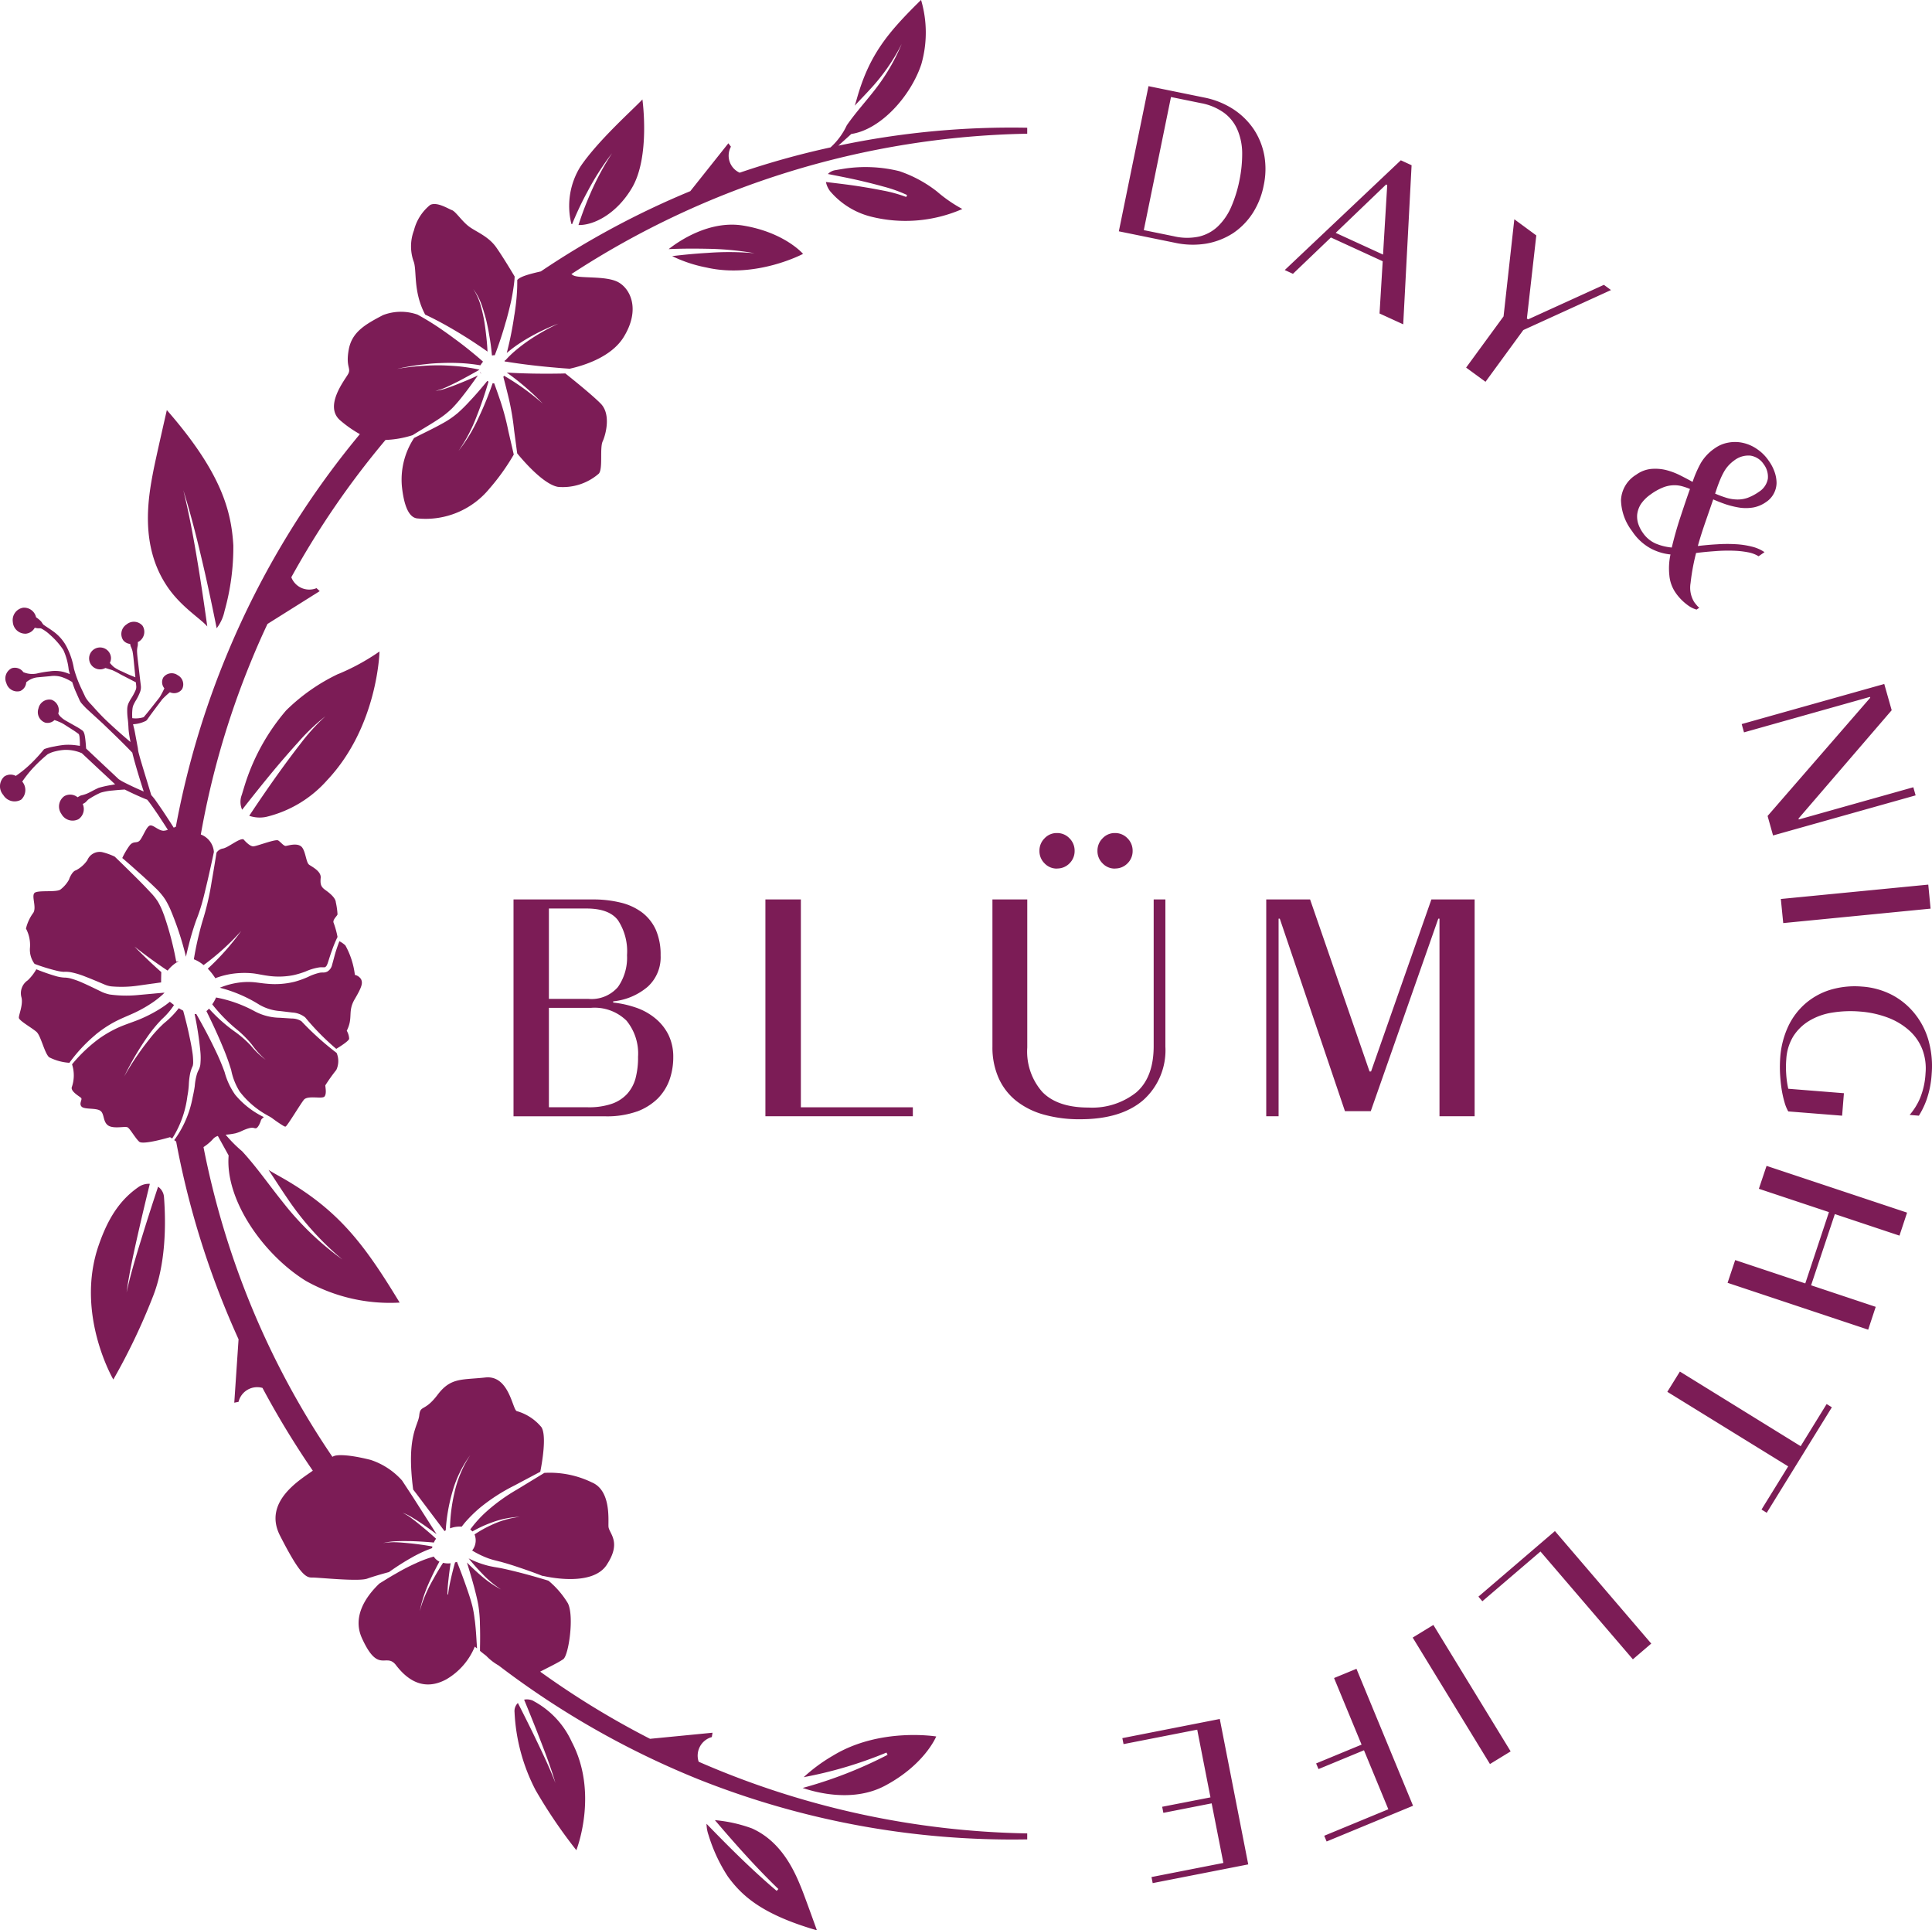<svg xmlns="http://www.w3.org/2000/svg" width="226.035" height="225.805" viewBox="0 0 226.035 225.805"><defs><style>.a{fill:#7c1c56;}</style></defs><path class="a" d="M901.9-2601.031a16.591,16.591,0,0,1-10.776.869,9.235,9.235,0,0,1-4.7-2.96,2.66,2.66,0,0,1-.484-1.069c1.269.155,2.546.3,3.784.491,1.106.175,2.011.333,2.845.5a16.243,16.243,0,0,1,2.767.762l.1-.229a16.256,16.256,0,0,0-2.759-.986c-.838-.234-1.736-.461-2.826-.716-1.208-.277-2.447-.513-3.679-.758a1.555,1.555,0,0,1,.936-.458c.333-.059.683-.117,1.043-.174a16.532,16.532,0,0,1,6.373.3,14.837,14.837,0,0,1,4.391,2.365A16.694,16.694,0,0,0,901.9-2601.031ZM892.865-2416.6c4.656-2.48,5.978-5.754,5.978-5.754s-6.6-1.092-12.072,2.238a19.352,19.352,0,0,0-3.43,2.522,48.312,48.312,0,0,0,9.683-2.877l.131.263a50.286,50.286,0,0,1-9.936,3.875C884.862-2415.769,889.179-2414.633,892.865-2416.6Zm-15.577,5a16.843,16.843,0,0,0-4.337-.966c2.46,2.883,4.83,5.548,7.428,8.056l-.2.218c-2.857-2.425-5.474-5.025-8.207-7.849a4.072,4.072,0,0,0,.237,1.325,18.863,18.863,0,0,0,2.259,4.847c1.632,2.231,3.942,4.413,10.419,6.29,0,0-1.4-3.891-1.748-4.758C882.319-2406.5,880.82-2410.014,877.288-2411.6Zm-6.236-7.8a2.251,2.251,0,0,1,1.538-2.885l.084-.508-7.311.713a99.37,99.37,0,0,1-12.853-7.856c.97-.51,2.1-1.04,2.7-1.46.63-.44,1.3-5.04.54-6.54a10.388,10.388,0,0,0-2.26-2.63c-.03-.01-.05-.02-.08-.03-1.18-.36-2.37-.7-3.57-1-.59-.15-1.19-.29-1.79-.42-.3-.06-.6-.11-.9-.16-.32-.06-.64-.12-.95-.21a10.744,10.744,0,0,1-2.06-.8c.51.63,1.06,1.25,1.63,1.83a11.78,11.78,0,0,0,2.17,1.81,12.6,12.6,0,0,1-2.35-1.62c-.57-.49-1.12-1-1.65-1.54.31.99.6,1.98.87,2.98.17.66.34,1.32.46,2a15.949,15.949,0,0,1,.19,2.05v.16c.03.91.03,1.82.01,2.72v.43q.36.3.72.57a6.226,6.226,0,0,0,1.28,1.03,1.864,1.864,0,0,0,.19.11l.02.02a100.48,100.48,0,0,0,23.27,13.26,99.145,99.145,0,0,0,38.54,7.06v-.7a100.2,100.2,0,0,1-38.43-8.38Zm-7.242-76.056a10.513,10.513,0,0,1-3.64.56H849.39v-25.37h9.24a13.435,13.435,0,0,1,3.3.37,6.841,6.841,0,0,1,2.51,1.16,5.31,5.31,0,0,1,1.6,2.02,7.253,7.253,0,0,1,.56,2.99,4.658,4.658,0,0,1-1.51,3.67,7.338,7.338,0,0,1-4.04,1.71v.14a12.091,12.091,0,0,1,2.63.58,7.206,7.206,0,0,1,2.25,1.23,5.882,5.882,0,0,1,1.57,1.93,5.844,5.844,0,0,1,.58,2.65,7.967,7.967,0,0,1-.44,2.65,6.006,6.006,0,0,1-1.39,2.2A6.892,6.892,0,0,1,863.81-2495.45Zm-10.28-13.18h4.6a4.075,4.075,0,0,0,3.48-1.39,5.975,5.975,0,0,0,1.06-3.72,6.615,6.615,0,0,0-1.06-4.09c-.7-.92-1.93-1.37-3.69-1.37h-4.39Zm10.14,9.28a9.485,9.485,0,0,0,.29-2.5,6.071,6.071,0,0,0-1.35-4.23,5.328,5.328,0,0,0-4.16-1.5h-4.92v11.63h4.57a8.233,8.233,0,0,0,2.77-.4,4.392,4.392,0,0,0,1.81-1.16A4.489,4.489,0,0,0,863.67-2499.35Zm32.439,3.4h-13.1v-24.312H878.86v25.366h17.249Zm29.547-7.1v-17.214h-1.37v17.144q0,3.688-2.054,5.445a8.29,8.29,0,0,1-5.57,1.758q-3.617,0-5.391-1.81a7.136,7.136,0,0,1-1.775-5.217v-17.32h-4.075v17.214a8.84,8.84,0,0,0,.72,3.672,7.114,7.114,0,0,0,2.055,2.67,9.1,9.1,0,0,0,3.233,1.615,15.408,15.408,0,0,0,4.251.545q4.777,0,7.377-2.231A7.819,7.819,0,0,0,925.656-2503.045Zm24.029,7.554,7.9-22.519h.14v23.116h4.111v-25.365h-5.058l-7.061,20.13h-.175l-6.958-20.13h-5.129v25.365H938.9v-23.116h.14l7.624,22.519Zm-36.726-28.384a2,2,0,0,0,1.477-.6,2,2,0,0,0,.6-1.475,2.019,2.019,0,0,0-.6-1.458,1.981,1.981,0,0,0-1.477-.615,1.935,1.935,0,0,0-1.438.615,2.019,2.019,0,0,0-.6,1.458,2,2,0,0,0,.6,1.475A1.956,1.956,0,0,0,912.959-2523.875Zm6.788,0a2,2,0,0,0,1.476-.6,2,2,0,0,0,.6-1.475,2.019,2.019,0,0,0-.6-1.458,1.981,1.981,0,0,0-1.476-.615,1.934,1.934,0,0,0-1.438.615,2.02,2.02,0,0,0-.6,1.458,2,2,0,0,0,.6,1.475A1.954,1.954,0,0,0,919.747-2523.875Zm17.483-83.405a9.144,9.144,0,0,1-.07,3.49,9.279,9.279,0,0,1-1.28,3.24,8.21,8.21,0,0,1-2.28,2.34,8.454,8.454,0,0,1-3.11,1.23,9.8,9.8,0,0,1-3.76-.1l-6.52-1.33,3.47-16.98,6.52,1.33a9.727,9.727,0,0,1,3.41,1.37,8.5,8.5,0,0,1,2.39,2.35A8.219,8.219,0,0,1,937.23-2607.28Zm-2.59-.34a6.992,6.992,0,0,0-.56-2.68,4.828,4.828,0,0,0-1.56-1.97,6.661,6.661,0,0,0-2.68-1.13l-3.53-.72-3.18,15.57,3.53.72a6.687,6.687,0,0,0,2.95.03,4.8,4.8,0,0,0,2.2-1.2,7.056,7.056,0,0,0,1.54-2.25,15.246,15.246,0,0,0,.97-3.12A15.331,15.331,0,0,0,934.64-2607.62Zm5.94,14.18-.96-.44,13.58-12.84,1.26.58-.98,18.61-2.77-1.27.37-6.11-6.06-2.78Zm5-4.79,5.54,2.54.49-8.14-.13-.06Zm21.95,11.37,10.26-4.68-.83-.61-8.87,4.04-.14-.1,1.1-9.72-2.57-1.89-1.26,11.36-4.38,5.99,2.27,1.66Zm12.76,23.56a6.189,6.189,0,0,1-1.33-3.67,3.671,3.671,0,0,1,1.78-2.97,3.554,3.554,0,0,1,1.7-.67,5.309,5.309,0,0,1,1.73.11,7.9,7.9,0,0,1,1.66.61c.54.27,1.04.53,1.5.79l.05-.13a13.363,13.363,0,0,1,.91-2.06,5.442,5.442,0,0,1,1.66-1.75,3.857,3.857,0,0,1,1.55-.65,4.228,4.228,0,0,1,1.7.02,4.655,4.655,0,0,1,1.63.7,5.094,5.094,0,0,1,1.4,1.38,5.1,5.1,0,0,1,.69,1.3,3.97,3.97,0,0,1,.24,1.32,2.716,2.716,0,0,1-.31,1.21,2.686,2.686,0,0,1-.92,1.02,3.813,3.813,0,0,1-1.47.63,5.223,5.223,0,0,1-1.58.03,10.7,10.7,0,0,1-1.61-.38c-.53-.18-1.04-.38-1.52-.59-.28.81-.58,1.68-.91,2.63s-.63,1.88-.89,2.82c.76-.09,1.52-.16,2.28-.2a17.184,17.184,0,0,1,2.15-.01,9.772,9.772,0,0,1,1.88.28,4.494,4.494,0,0,1,1.49.65l-.69.48a3.623,3.623,0,0,0-1.27-.47,10.708,10.708,0,0,0-1.71-.18,18.4,18.4,0,0,0-2.07.05c-.74.05-1.5.12-2.27.22l-.02.1a24.856,24.856,0,0,0-.62,3.41,3.231,3.231,0,0,0,.42,2.22,4.823,4.823,0,0,0,.31.39,1.512,1.512,0,0,0,.29.28l-.32.22a3.251,3.251,0,0,1-1.1-.57,6.039,6.039,0,0,1-1.35-1.4,4.235,4.235,0,0,1-.73-2.02,7.7,7.7,0,0,1,.13-2.46,6.221,6.221,0,0,1-2.38-.74A6.137,6.137,0,0,1,980.29-2563.3Zm9.68-4.43a12.778,12.778,0,0,0,1.35.5,4.632,4.632,0,0,0,1.25.19,3.508,3.508,0,0,0,1.22-.2,5.821,5.821,0,0,0,1.31-.7,2.275,2.275,0,0,0,1.04-1.52,2.413,2.413,0,0,0-.48-1.7,2.276,2.276,0,0,0-1.55-1.01,2.7,2.7,0,0,0-1.9.56,4.292,4.292,0,0,0-.64.56,3.948,3.948,0,0,0-.54.73,8.7,8.7,0,0,0-.49,1.01c-.16.39-.33.85-.5,1.38Zm-9.11,2.39a2.8,2.8,0,0,0,.12,1.15,4.028,4.028,0,0,0,.54,1.05,3.573,3.573,0,0,0,1.49,1.25,6.4,6.4,0,0,0,1.89.47c.27-1.13.59-2.29.99-3.5s.77-2.32,1.14-3.35a7.394,7.394,0,0,0-1-.34,3.351,3.351,0,0,0-1.05-.09,3.547,3.547,0,0,0-1.17.28,6.442,6.442,0,0,0-1.36.77,4.42,4.42,0,0,0-1.15,1.13A2.852,2.852,0,0,0,980.86-2565.34Zm12.49,25.54,14.74-4.15.03.1-12.01,13.83.64,2.28,16.68-4.69-.27-.95-13.4,3.77-.03-.11,10.9-12.67-.87-3.07-16.68,4.69Zm4.59,22.31,17.24-1.69-.27-2.81-17.25,1.68Zm17.03,13.84a8.8,8.8,0,0,0-1.57-3.15,8.43,8.43,0,0,0-2.64-2.24,8.9,8.9,0,0,0-3.58-1.02,10.019,10.019,0,0,0-3.68.36,8.067,8.067,0,0,0-2.95,1.61,8.069,8.069,0,0,0-2.03,2.69,10.314,10.314,0,0,0-.93,3.63,15.663,15.663,0,0,0-.02,1.94c.04.65.1,1.26.19,1.82a12.61,12.61,0,0,0,.34,1.51,4.6,4.6,0,0,0,.43,1.04l6.3.5.21-2.63-6.51-.52a11.041,11.041,0,0,1-.24-1.7,11.75,11.75,0,0,1,.01-1.78,5.772,5.772,0,0,1,.84-2.69,5.681,5.681,0,0,1,1.88-1.8,7.423,7.423,0,0,1,2.67-.94,13.342,13.342,0,0,1,3.25-.12,11.688,11.688,0,0,1,3.27.72,7.932,7.932,0,0,1,2.48,1.5,5.769,5.769,0,0,1,1.52,2.19,6.258,6.258,0,0,1,.38,2.8,8.885,8.885,0,0,1-.67,2.99,7.547,7.547,0,0,1-1.19,1.89l1.08.09a9.809,9.809,0,0,0,.9-1.86,11.221,11.221,0,0,0,.6-3.06A10.935,10.935,0,0,0,1014.97-2503.65Zm-19.88,17.24,8.2,2.73-2.77,8.34-8.2-2.73-.89,2.66,16.45,5.48.88-2.67-7.56-2.52,2.78-8.33,7.56,2.52.89-2.69-16.44-5.47Zm4.89,30.11-14.13-8.73-1.47,2.37,14.14,8.72-3.12,5.05.61.38,7.62-12.34-.61-.38Zm-37.7,17.6.46.54,6.8-5.82,10.81,12.61,2.15-1.84-11.27-13.16Zm-7.69,4.79,9.04,14.79,2.42-1.48-9.04-14.79Zm-9.2,4.73,3.22,7.79-5.32,2.2.28.66,5.32-2.2,2.85,6.9-7.5,3.1.28.67,10.11-4.18-6.62-16.02Zm-24.77,7.03.14.7,8.62-1.69,1.55,7.92-5.65,1.1.14.71,5.65-1.11,1.37,6.97-8.41,1.65.14.71,11.18-2.19-3.33-17.01Zm-68.89-4.35a1.721,1.721,0,0,0-1.1-.15c.52,1.26,1.03,2.52,1.53,3.79.76,1.96,1.54,3.92,2.13,5.95-.75-1.97-1.68-3.85-2.59-5.75q-.885-1.815-1.8-3.6a1.321,1.321,0,0,0-.39,1.07,21.914,21.914,0,0,0,2.46,9.12,58.8,58.8,0,0,0,4.77,7.03s2.64-6.63-.53-12.66A10.217,10.217,0,0,0,851.73-2426.5Zm-22.81-120.15a22.34,22.34,0,0,0-6.14,4.29,24.747,24.747,0,0,0-4.71,8.35c-.17.52-.32,1.03-.47,1.52a2.264,2.264,0,0,0,.04,1.74c1.22-1.56,2.45-3.1,3.71-4.62.94-1.12,1.89-2.22,2.87-3.3a23.646,23.646,0,0,1,3.16-3.01,24.108,24.108,0,0,0-2.92,3.22c-.89,1.14-1.75,2.31-2.6,3.49-1.16,1.62-2.29,3.27-3.39,4.93a3.778,3.778,0,0,0,1.97.13,13.82,13.82,0,0,0,7.15-4.3c5.94-6.31,6.12-15.05,6.12-15.05A25.653,25.653,0,0,1,828.92-2546.65Zm-21.11,59.99q-.795,2.385-1.55,4.79c-.77,2.51-1.58,5.01-2.14,7.58.36-2.61.96-5.18,1.54-7.75q.57-2.475,1.18-4.95a2.093,2.093,0,0,0-1.33.38c-2.21,1.53-3.57,3.69-4.64,6.77-2.81,8.04,1.7,15.74,1.7,15.74a72.931,72.931,0,0,0,4.58-9.57c1.58-3.89,1.58-8.66,1.35-11.74A1.614,1.614,0,0,0,807.81-2486.66Zm5.75-65.54q-.42-3.045-.9-6.08c-.53-3.3-1.1-6.59-1.9-9.84,1,3.19,1.79,6.45,2.54,9.72.48,2.14.93,4.27,1.36,6.42a4.965,4.965,0,0,0,.92-2.01,27.547,27.547,0,0,0,1.03-7.68c-.24-4-1.35-8.47-7.78-15.83,0,0-1.34,5.85-1.59,7.18-.61,3.16-1.54,8.62,1.54,13.31C810.38-2554.55,812.79-2553.12,813.56-2552.2Zm-21.643,18.153a13.545,13.545,0,0,1,1.365-1.7,17.905,17.905,0,0,1,1.6-1.489,3.411,3.411,0,0,1,.926-.35,5.73,5.73,0,0,1,1.05-.162,4.692,4.692,0,0,1,2.028.386v0h0l2.05,1.92,1.09,1.01.54.51.14.13a.476.476,0,0,0,.085.066l-.419.079a12.561,12.561,0,0,0-1.518.336c-.492.215-.9.468-1.36.673a4.243,4.243,0,0,1-.724.22c-.13.066-.259.135-.382.209a1.382,1.382,0,0,0-1.556-.127,1.491,1.491,0,0,0-.341,2.072,1.492,1.492,0,0,0,2.008.618,1.44,1.44,0,0,0,.49-1.773c.084-.046.167-.094.25-.143.206-.141.348-.394.575-.494a9.607,9.607,0,0,1,1.273-.688,6.739,6.739,0,0,1,1.382-.252c.478-.047.958-.093,1.437-.116h0c.67.34,1.35.65,2.04.95l.36.15.18.07.05.02c.08.1.27.33.4.52.29.39.56.8.84,1.2.39.6.79,1.19,1.17,1.8a1.629,1.629,0,0,1-.5.11c-.62-.01-1.22-.73-1.6-.61s-.73,1.12-1.11,1.66-.78.04-1.28.7a9,9,0,0,0-.84,1.44c.54.46,1.08.93,1.61,1.41.76.67,1.5,1.34,2.23,2.05a8.111,8.111,0,0,1,1.05,1.19c.05.08.11.16.16.24a9.609,9.609,0,0,1,.59,1.15,35.506,35.506,0,0,1,1.81,5.51q.15-.69.33-1.38a30.337,30.337,0,0,1,.89-2.95c.24-.59.44-1.2.62-1.81.1-.36.2-.72.29-1.09.13-.54.26-1.08.39-1.63.26-1.13.51-2.26.75-3.4a2.368,2.368,0,0,0-1.53-2.04,97.853,97.853,0,0,1,5.85-20.19q.915-2.25,1.95-4.44l0,0,6.112-3.838-.375-.349a2.246,2.246,0,0,1-2.949-1.276v0a99.805,99.805,0,0,1,11.02-16.06,11.711,11.711,0,0,0,3.17-.56c1.03-.65,2.1-1.25,3.1-1.92a10.7,10.7,0,0,0,1.52-1.22,16.939,16.939,0,0,0,1.28-1.49c.6-.76,1.17-1.55,1.73-2.35-.74.35-1.49.66-2.24.96-.44.18-.89.35-1.34.5a6.005,6.005,0,0,1-1.39.34,6.85,6.85,0,0,0,1.34-.46c.43-.2.86-.41,1.28-.62.84-.44,1.68-.9,2.5-1.37l.03.06c0-.01-.01-.03-.01-.04a.127.127,0,0,1-.01-.06,20.725,20.725,0,0,0-2.86-.42c-.58-.04-1.17-.07-1.75-.08-.63,0-1.25.01-1.88.06a27.229,27.229,0,0,0-3.13.36,26.9,26.9,0,0,1,3.33-.55c.56-.07,1.12-.11,1.68-.13.71-.03,1.42-.04,2.13-.01a19.415,19.415,0,0,1,2.62.27,4.233,4.233,0,0,1,.31-.43c-.47-.42-.95-.82-1.43-1.21-.65-.53-1.31-1.04-1.99-1.53-.45-.34-.92-.67-1.38-.99a32.347,32.347,0,0,0-2.86-1.77,5.829,5.829,0,0,0-4.05.06c-2.04,1.07-3.62,1.95-4,4.02s.31,2.16-.07,2.86-2.92,3.82-.87,5.48a13.821,13.821,0,0,0,2.24,1.56,100.484,100.484,0,0,0-15.45,25.53,100.147,100.147,0,0,0-6.08,20.4,2.435,2.435,0,0,0-.24.1h-.01c-.41-.65-.83-1.29-1.26-1.94-.28-.41-.56-.82-.85-1.23a6.215,6.215,0,0,0-.517-.637c-.439-1.461-.9-2.921-1.324-4.38l-.15-.556a3.631,3.631,0,0,1-.091-.545l-.218-1.166c-.074-.383-.133-.766-.225-1.142-.044-.166-.085-.333-.12-.5a3.731,3.731,0,0,0,1.514-.4.919.919,0,0,0,.117-.108l.057-.079.112-.158.224-.315.458-.62.927-1.23a10.335,10.335,0,0,1,.9-.834,1.153,1.153,0,0,0,1.428-.364,1.212,1.212,0,0,0-.511-1.626,1.213,1.213,0,0,0-1.685.26,1.117,1.117,0,0,0,.122,1.272,9.153,9.153,0,0,1-.556,1.052l-.948,1.2-.479.6-.245.294-.123.147-.06.072c-.013,0-.014.008-.028.017a3.1,3.1,0,0,1-1.315.112,5.9,5.9,0,0,1,.016-1.05,1.671,1.671,0,0,1,.111-.471,5.038,5.038,0,0,1,.255-.489,6.029,6.029,0,0,0,.544-1.1,1.564,1.564,0,0,0,.074-.7l-.071-.582-.273-2.332c-.047-.389-.092-.777-.1-1.169a2.791,2.791,0,0,1,.085-.6,3.614,3.614,0,0,0,.009-.415c.046-.027.1-.037.142-.069a1.334,1.334,0,0,0,.412-1.83,1.334,1.334,0,0,0-1.87-.164,1.334,1.334,0,0,0-.412,1.831,1.153,1.153,0,0,0,.825.453c.023.094.037.19.068.283a2.846,2.846,0,0,1,.21.568c.074.385.113.775.149,1.164l.189,1.889-.088-.035-.5-.2c-.333-.137-.655-.295-.98-.448a4.828,4.828,0,0,1-.944-.511,3.852,3.852,0,0,1-.475-.49,1.25,1.25,0,0,0,.128-.662,1.28,1.28,0,0,0-1.412-1.136,1.281,1.281,0,0,0-1.136,1.411,1.281,1.281,0,0,0,1.412,1.137,1.284,1.284,0,0,0,.487-.155l.8.251a8.749,8.749,0,0,1,.971.5l.969.5.483.251.243.124a.337.337,0,0,0,.1.051l.042.452a.978.978,0,0,1-.07.456,6.405,6.405,0,0,1-.529.98,5.433,5.433,0,0,0-.3.545,1.821,1.821,0,0,0-.155.665,7.332,7.332,0,0,0,.066,1.224c.052.4.067.793.089,1.19a11.13,11.13,0,0,0,.173,1.171l.053.3q-1.482-1.245-2.887-2.576c-.592-.569-1.147-1.181-1.688-1.789a4.637,4.637,0,0,1-.683-.848l-.53-1.122a14.1,14.1,0,0,1-.833-2.26,8.668,8.668,0,0,0-.78-2.407,5.145,5.145,0,0,0-1.652-1.951c-.342-.255-.705-.47-1.05-.715-.185-.1-.267-.386-.443-.522a3.3,3.3,0,0,0-.5-.4,1.438,1.438,0,0,0-1.5-1.123,1.465,1.465,0,0,0-1.221,1.669,1.464,1.464,0,0,0,1.55,1.37,1.351,1.351,0,0,0,1.015-.69l.2.036c.188.058.465-.026.631.089a4.566,4.566,0,0,1,.966.71,8.641,8.641,0,0,1,1.551,1.77,7.361,7.361,0,0,1,.625,2.3c.038.175.092.347.136.521a5.753,5.753,0,0,0-.752-.262,4,4,0,0,0-1.617-.065,12.2,12.2,0,0,0-1.511.256,2.689,2.689,0,0,1-1.561-.162,1.217,1.217,0,0,0-1.349-.465,1.323,1.323,0,0,0-.64,1.745,1.325,1.325,0,0,0,1.61.931,1.166,1.166,0,0,0,.711-1.024,2.41,2.41,0,0,1,1.3-.581l1.5-.137a3.031,3.031,0,0,1,1.385.109,5.626,5.626,0,0,1,1.2.582c.107.327.217.652.349.968l.5,1.126a1.622,1.622,0,0,0,.208.351l.22.252c.148.153.289.311.443.453l1.834,1.679c1.174,1.131,2.354,2.253,3.481,3.437.013.07.026.138.041.192l.151.579c.35,1.269.735,2.517,1.136,3.761h-.006c-.85-.37-1.71-.76-2.52-1.19-.1-.06-.21-.12-.29-.18a.715.715,0,0,1-.11-.07l-.13-.12-.54-.51-1.08-1.01-2.06-1.94c-.03-.43-.06-.85-.12-1.28-.02-.13-.04-.25-.07-.38a1.606,1.606,0,0,0-.08-.23.524.524,0,0,0-.19-.24,6.136,6.136,0,0,0-.64-.41l-1.24-.7a2.955,2.955,0,0,1-.57-.41,1.35,1.35,0,0,1-.34-.43v-.01c-.008-.008-.005-.013-.008-.019a1.29,1.29,0,0,0-.791-1.6,1.3,1.3,0,0,0-1.528,1.016,1.3,1.3,0,0,0,.787,1.658,1.154,1.154,0,0,0,1.088-.3h0c.18.07.31.1.47.18a3.568,3.568,0,0,1,.65.32l1.19.76c.19.13.39.27.54.39a1.472,1.472,0,0,1,.09.47,6.7,6.7,0,0,1,.03.9c-.218-.038-.434-.069-.655-.093a6.7,6.7,0,0,0-1.17-.021,11.229,11.229,0,0,0-1.139.178,7.223,7.223,0,0,0-1.164.295l-.009.005-.055.029-.027.033a18.971,18.971,0,0,1-1.532,1.671,13.377,13.377,0,0,1-1.745,1.416,1.316,1.316,0,0,0-1.35.073,1.543,1.543,0,0,0-.115,2.158,1.543,1.543,0,0,0,2.091.545A1.531,1.531,0,0,0,791.917-2534.047Zm8.583,29.6a13.734,13.734,0,0,1,2.21-1.48c.79-.42,1.63-.74,2.38-1.09a15.473,15.473,0,0,0,2.17-1.25,10.378,10.378,0,0,0,.92-.72,2.722,2.722,0,0,0,.25-.23v-.01a.688.688,0,0,0,.13-.11,1.081,1.081,0,0,0-.18,0,1.354,1.354,0,0,0-.2.02c-.3.02-.62.05-.92.08l-1.66.15a14.272,14.272,0,0,1-3.45-.05,4.5,4.5,0,0,1-.9-.29l-.74-.36c-.5-.24-1-.48-1.5-.7a9.543,9.543,0,0,0-1.49-.54,3.118,3.118,0,0,0-.74-.09,4.51,4.51,0,0,1-.9-.16,23.564,23.564,0,0,1-2.32-.81,5.589,5.589,0,0,1-1,1.29,1.812,1.812,0,0,0-.75,1.95c.25.85-.32,2.1-.29,2.44s1.54,1.18,2.06,1.64.93,2.49,1.48,2.97a6.023,6.023,0,0,0,2.37.65A18.083,18.083,0,0,1,800.5-2504.45Zm10.73,7.23a10.462,10.462,0,0,0,.17-1.31,8.718,8.718,0,0,1,.16-1.39,5.2,5.2,0,0,1,.21-.67c.01-.01.01-.03.02-.04.02-.05.05-.11.07-.16l.02-.09a1.552,1.552,0,0,0,.03-.26,7.824,7.824,0,0,0-.09-1.25q-.135-.885-.33-1.77c-.21-1.04-.47-2.07-.75-3.09-.17-.09-.34-.18-.51-.29a10.269,10.269,0,0,1-1.69,1.73c-.08.07-.17.15-.25.23a15.069,15.069,0,0,0-1.51,1.68,32.836,32.836,0,0,0-2.94,4.35,34.762,34.762,0,0,1,2.66-4.56,16.519,16.519,0,0,1,1.68-2.07l.09-.09a8.244,8.244,0,0,0,1.4-1.64c-.19-.14-.35-.27-.49-.38a9.64,9.64,0,0,1-.97.71c-.11.07-.23.15-.35.22a16.275,16.275,0,0,1-2.4,1.2c-.84.33-1.64.58-2.4.93a13.62,13.62,0,0,0-2.18,1.27,17.753,17.753,0,0,0-3.14,2.99,4.191,4.191,0,0,1-.04,2.7c-.09.51.92,1.05,1.1,1.23s-.28.65.05,1.01,1.64.14,2.17.47.3,1.28.93,1.73,2,.07,2.29.23.9,1.27,1.36,1.68,3.6-.53,3.6-.53a1.975,1.975,0,0,1,.25.16c.11-.16.21-.33.31-.5A11.951,11.951,0,0,0,811.23-2497.22Zm17.47-5.08a33.913,33.913,0,0,1-4.13-3.72,2.113,2.113,0,0,0-1.13-.31l-1.4-.09a6.407,6.407,0,0,1-2.92-.75,15.386,15.386,0,0,0-4.53-1.62,4.139,4.139,0,0,1-.45.8,18.859,18.859,0,0,0,2.9,2.96,12.379,12.379,0,0,1,1.73,1.74,10.2,10.2,0,0,0,1.62,1.79,9.95,9.95,0,0,1-1.75-1.68,12.346,12.346,0,0,0-1.81-1.58,18.514,18.514,0,0,1-3.07-2.73,1.643,1.643,0,0,1-.3.29c.68,1.38,1.33,2.77,1.92,4.2a27.059,27.059,0,0,1,.98,2.7,7.411,7.411,0,0,0,.99,2.51,10.35,10.35,0,0,0,3.31,2.82.746.746,0,0,0,.12.07,3.171,3.171,0,0,1,.48.31c.01.01.02.01.03.02a14.458,14.458,0,0,0,1.22.82c.01,0,.01,0,.02.01.1.05.17.07.21.04.24-.16,1.66-2.53,2.11-3.11s2.16-.06,2.43-.4.09-1.1.09-1.3a20.864,20.864,0,0,1,1.29-1.81A2.443,2.443,0,0,0,828.7-2502.3Zm-19.77-9.64a4.24,4.24,0,0,1,1.31-1.11l-.31.07a36.893,36.893,0,0,0-1.42-5.42c-.04-.1-.07-.19-.11-.29a8.624,8.624,0,0,0-.61-1.3,6.766,6.766,0,0,0-.89-1.11c-.67-.73-1.38-1.44-2.09-2.14-.69-.68-1.38-1.36-2.08-2.03a7.757,7.757,0,0,0-1.45-.52,1.553,1.553,0,0,0-1.75.94,3.667,3.667,0,0,1-1.35,1.19c-.37.08-.73.83-.79,1.07a3.668,3.668,0,0,1-.98,1.15c-.45.4-2.74.04-3.08.44s.28,1.66-.12,2.3a5.05,5.05,0,0,0-.86,1.85,4.091,4.091,0,0,1,.47,2.21,2.773,2.773,0,0,0,.53,1.91l.01.01a21.609,21.609,0,0,0,2.67.82,4.491,4.491,0,0,0,.73.11,3.484,3.484,0,0,1,.91.06,9.6,9.6,0,0,1,1.65.51c.52.2,1.03.41,1.55.63l.76.32a3.023,3.023,0,0,0,.69.18,13.564,13.564,0,0,0,3.17-.09l1.63-.23c.36-.04.68-.1,1.04-.14,0-.4.01-.81.02-1.21-1.09-.96-2.13-1.96-3.14-2.99,1.03.81,2.08,1.59,3.15,2.32C808.44-2512.26,808.68-2512.1,808.93-2511.94Zm16.53-12.4c-.36-.26-.4-1.74-.94-2.14s-1.5-.07-1.76-.04-.6-.45-.9-.64-2.43.65-2.89.69-1.17-.82-1.17-.82c-.48-.17-1.82,1-2.44,1.08a1.118,1.118,0,0,0-.71.47l-.01.01q-.27,1.71-.57,3.42a31.483,31.483,0,0,1-1.09,4.66,39.182,39.182,0,0,0-.99,4.39,3.861,3.861,0,0,1,1.11.66c.01.01.02.01.03.02a28.637,28.637,0,0,0,4.4-3.99,29.182,29.182,0,0,1-3.91,4.41,6.748,6.748,0,0,1,.8.99.414.414,0,0,1,.07.13,9.288,9.288,0,0,1,2.93-.61,9.38,9.38,0,0,1,1.67.06c.58.09,1.03.19,1.55.26a8.815,8.815,0,0,0,2.99-.07,9.641,9.641,0,0,0,1.45-.44,6.291,6.291,0,0,1,1.59-.47c.28-.04.64.02.67-.03.16-.08.21-.21.31-.46.16-.48.31-1,.5-1.5a14.4,14.4,0,0,1,.65-1.57,10.17,10.17,0,0,0-.47-1.69c-.1-.34.41-.75.47-.95a8.966,8.966,0,0,0-.2-1.42c-.04-.52-.7-1.06-1.22-1.43s-.62-.66-.55-1.43S825.81-2524.09,825.46-2524.34Zm6.11,13.44a1.117,1.117,0,0,0-.74-.53,9.441,9.441,0,0,0-1.11-3.45,3.093,3.093,0,0,0-.7-.49c-.16.4-.3.81-.43,1.22-.15.5-.27,1-.42,1.52a1.218,1.218,0,0,1-.55.8,1.037,1.037,0,0,1-.52.12,2.112,2.112,0,0,0-.36.02,6.058,6.058,0,0,0-1.4.5,11.136,11.136,0,0,1-1.53.55,9.517,9.517,0,0,1-3.27.24c-.53-.04-1.1-.14-1.57-.18a8.026,8.026,0,0,0-1.47.02,8.972,8.972,0,0,0-2.47.63,16.353,16.353,0,0,1,4.6,1.97,5.609,5.609,0,0,0,2.48.76l1.41.17a2.631,2.631,0,0,1,1.5.57,29.35,29.35,0,0,0,3.63,3.68c.33-.2,1.46-.9,1.51-1.18a2.034,2.034,0,0,0-.28-.94c.79-1.56.06-2.22.94-3.71S831.74-2510.49,831.57-2510.9Zm7.49-77.77c.79.37,1.56.77,2.32,1.19.57.32,1.14.65,1.7.99.72.44,1.44.89,2.14,1.37.38.25.76.51,1.13.78-.03-.54-.07-1.1-.13-1.64s-.12-1.06-.2-1.58c-.06-.4-.13-.79-.22-1.18-.07-.32-.15-.63-.24-.94a6.89,6.89,0,0,0-.88-1.98,6.769,6.769,0,0,1,1.01,1.94c.1.28.19.57.27.85.13.42.24.83.33,1.26.1.45.19.9.26,1.35.14.76.24,1.52.31,2.29a.277.277,0,0,1,.01.09.292.292,0,0,1,.09-.02.09.09,0,0,1,.05-.01,1.274,1.274,0,0,1,.19-.01c.49-1.29.93-2.61,1.3-3.95h.01c.15-.55.3-1.1.43-1.66q.24-.945.39-1.92c.07-.43.13-.86.17-1.3.01-.13.02-.25.02-.38-.48-.81-1.5-2.49-2.17-3.43-.9-1.27-2.32-1.79-3.15-2.4s-1.57-1.77-2.01-1.93-1.75-1.01-2.55-.61a5.559,5.559,0,0,0-1.9,2.98,5.279,5.279,0,0,0-.05,3.59C838.12-2593.89,837.6-2591.4,839.06-2588.67Zm3.72,11.58a10.205,10.205,0,0,1-1.74,1.17c-1.09.61-2.2,1.12-3.28,1.68a8.842,8.842,0,0,0-1.42,5.75c.22,1.98.73,3.55,1.79,3.66a9.652,9.652,0,0,0,8.43-3.47,25.52,25.52,0,0,0,2.86-4l-.63-2.73a29.734,29.734,0,0,0-.91-3.46c-.24-.71-.49-1.43-.75-2.14a1.1,1.1,0,0,1-.18-.02,39.491,39.491,0,0,1-1.65,4.05,18.665,18.665,0,0,1-2.35,3.88,18.489,18.489,0,0,0,2.1-3.98c.54-1.36,1.01-2.74,1.41-4.13a1.453,1.453,0,0,1-.13-.09c-.66.81-1.34,1.61-2.07,2.38A18.465,18.465,0,0,1,842.78-2577.09Zm5.42-4.3c.23.87.45,1.75.66,2.63a30.357,30.357,0,0,1,.6,3.62l.36,2.7c.75.92,3.1,3.63,4.77,3.92a6.4,6.4,0,0,0,4.78-1.55c.5-.56.09-2.99.45-3.77s1-3.16-.22-4.41c-.95-.97-3.18-2.77-4.15-3.54-.28.01-.55.02-.83.02-2.01.03-4.01,0-6.02-.12a29.089,29.089,0,0,1,4.21,3.63,28.882,28.882,0,0,0-4.53-3.26A1.467,1.467,0,0,0,848.2-2581.39Zm1.29-7.26a40.142,40.142,0,0,1-.89,4.47q.42-.36.87-.69a17.881,17.881,0,0,1,1.65-1.07,24.277,24.277,0,0,1,3.53-1.68,25.015,25.015,0,0,0-3.39,1.91c-.53.36-1.05.75-1.54,1.16a11.888,11.888,0,0,0-1.3,1.25.066.066,0,0,0-.04-.05.228.228,0,0,1-.03.11c.01.02,0,.03-.01.05a1.1,1.1,0,0,0,.18.02c2.01.33,4.07.56,6.12.73.44.04.88.07,1.32.1,1.63-.36,4.86-1.35,6.31-3.69,1.98-3.2.83-5.63-.62-6.43s-4.63-.39-5.3-.82a2.191,2.191,0,0,1-.19-.13,100.745,100.745,0,0,1,53.33-16.42v-.7a97.825,97.825,0,0,0-22.1,2.1l1.52-1.37c3.47-.52,6.96-4.45,8.19-8.15a13.433,13.433,0,0,0-.03-7.53c-3.91,3.84-6.06,6.42-7.51,11.55-.08.29-.16.56-.25.82.6-.65,1.22-1.28,1.81-1.93a22.982,22.982,0,0,0,3.69-5.3,23.413,23.413,0,0,1-3.33,5.61c-1.04,1.32-2.17,2.57-3.1,3.92a8.034,8.034,0,0,1-1.89,2.57.01.01,0,0,1-.01.01,96.325,96.325,0,0,0-10.63,2.96,2.187,2.187,0,0,1-1.023-3.042l-.3-.4-4.453,5.6a99.036,99.036,0,0,0-17.487,9.388c-1.12.26-2.42.57-2.76,1.01,0,.3,0,.61-.01.91a23.846,23.846,0,0,1-.21,2.39c-.03.25-.07.51-.11.76Zm-4.01,6.72a.909.909,0,0,0,.14.2l-.12-.23C845.5-2581.95,845.49-2581.94,845.48-2581.93Zm-10.64,140.34c.13-.1.25-.18.38-.27.74-.51,1.5-.99,2.29-1.43.12-.07.24-.14.36-.2a14.99,14.99,0,0,1,2-.89.68.68,0,0,1,.03-.19c-.87-.16-1.74-.28-2.62-.37-.45-.04-.9-.09-1.35-.11a7.842,7.842,0,0,0-1.81.08,8.063,8.063,0,0,1,1.69-.22c.5-.02,1-.01,1.49-.01.93.03,1.85.08,2.77.17a2.083,2.083,0,0,1,.26-.45c-.56-.51-1.14-1.01-1.73-1.49-.34-.28-.69-.57-1.05-.83a5.86,5.86,0,0,0-1.14-.71,5.69,5.69,0,0,1,1.21.6c.39.23.76.48,1.14.73.55.38,1.09.77,1.63,1.17l-2.78-4.36-1.26-1.92a8.484,8.484,0,0,0-3.68-2.41c-2.67-.67-3.82-.58-4.16-.49a1.614,1.614,0,0,0-.31.13,97.142,97.142,0,0,1-9.54-17.74,98.612,98.612,0,0,1-5.54-18.49,5.648,5.648,0,0,0,1.12-.95,1.158,1.158,0,0,1,.56-.35l1.26,2.28c-.43,5.23,4.1,11.63,9.05,14.68a20.1,20.1,0,0,0,10.96,2.53c-4.25-7-7.26-11-14.23-14.87-.39-.22-.76-.43-1.11-.65.74,1.11,1.45,2.23,2.19,3.31a34.3,34.3,0,0,0,6.45,7.17,34.291,34.291,0,0,1-7.01-6.76c-1.6-1.99-3.04-4.08-4.73-5.91a15.657,15.657,0,0,1-1.92-1.93,7.893,7.893,0,0,0,1.09-.15h.01a4.394,4.394,0,0,0,.55-.18,1.14,1.14,0,0,0,.16-.07c1.41-.66,1.44-.32,1.72-.35s.55-.74.6-.93c.02-.1.18-.25.34-.38a9.985,9.985,0,0,1-3.36-2.62,8.344,8.344,0,0,1-1.23-2.64,25.655,25.655,0,0,0-1.08-2.55c-.68-1.44-1.44-2.85-2.23-4.24a1.407,1.407,0,0,1-.2-.01,39.358,39.358,0,0,1,.67,4.37,7.559,7.559,0,0,1,.01,1.43,1.607,1.607,0,0,1-.07.4l-.08.23-.07.14a2.8,2.8,0,0,0-.22.57,6.744,6.744,0,0,0-.22,1.26c-.01.11-.03.22-.05.34v.01c-.06.34-.13.7-.2,1a12.223,12.223,0,0,1-2,4.79l-.15.21a.01.01,0,0,1-.01.01,2.432,2.432,0,0,1,.23.16,100.271,100.271,0,0,0,6.05,20.26c.4.96.82,1.92,1.25,2.87v.02l0,0-.5,7.4.5-.1a2.243,2.243,0,0,1,2.807-1.626l0,.008a101.3,101.3,0,0,0,5.88,9.67c-1.41,1.03-5.87,3.6-3.84,7.59,2.21,4.33,2.97,4.93,3.72,4.91s5.52.51,6.51.12C832.92-2441.05,834.05-2441.38,834.84-2441.59Zm7.12-5.1a3.193,3.193,0,0,1,1.37-.2c.12-.16.24-.31.37-.47a15.884,15.884,0,0,1,1.75-1.73,21.747,21.747,0,0,1,4.04-2.61l3.03-1.61c.18-.88.78-4.19.14-5.21a5.777,5.777,0,0,0-2.9-1.89c-.5-.21-.89-4.23-3.66-3.93s-4.05-.02-5.59,2.02-2.02,1.15-2.15,2.42c-.13,1.24-1.53,2.39-.71,8.67l.41.53,3.26,4.33c.04-.03.09-.06.14-.09a20.639,20.639,0,0,1,.76-4.43,13.439,13.439,0,0,1,2.1-4.36,13.409,13.409,0,0,0-1.85,4.43A19.856,19.856,0,0,0,841.96-2446.69Zm18.33,4.27c1.8-2.7.25-3.69.21-4.48s.31-4.21-1.93-5.16a11.266,11.266,0,0,0-5.57-1.12l-3.22,1.96a21.246,21.246,0,0,0-3.77,2.76,13.748,13.748,0,0,0-1.54,1.71,1.427,1.427,0,0,0-.14.2,1.324,1.324,0,0,1,.25.22,14.084,14.084,0,0,1,2.12-.99,10.731,10.731,0,0,1,3.43-.72,10.711,10.711,0,0,0-3.33.96,13.581,13.581,0,0,0-1.97,1.1,1.884,1.884,0,0,1-.28,1.88,10.721,10.721,0,0,0,1.9.92,8.339,8.339,0,0,0,.85.25c.3.08.61.15.91.24.61.17,1.2.36,1.79.56.96.32,1.91.66,2.85,1.03-.01-.02-.03-.03-.04-.04C853.1-2441.08,858.54-2439.78,860.29-2442.42Zm-15.39,6.79c-.02-.14-.03-.29-.06-.43a12.358,12.358,0,0,0-.26-1.52c-.16-.63-.36-1.26-.58-1.89-.38-1.11-.79-2.22-1.23-3.31a.7.7,0,0,1-.22.07c-.19.68-.37,1.38-.52,2.07a16.046,16.046,0,0,0-.3,1.71c-.02-.02-.05-.04-.07-.06a15.982,15.982,0,0,1,.12-1.7c.07-.64.15-1.28.25-1.92a2.332,2.332,0,0,1-.88-.05c-.42.64-.81,1.3-1.18,1.98-.06.09-.11.19-.16.28a17.049,17.049,0,0,0-1,2.17,8.71,8.71,0,0,0-.37,1.23,9.785,9.785,0,0,1,.3-1.3,17.323,17.323,0,0,1,.84-2.21l.18-.39c.3-.65.62-1.28.96-1.9a1.579,1.579,0,0,1-.66-.59,13.8,13.8,0,0,0-1.83.66,1.008,1.008,0,0,0-.15.07,23.266,23.266,0,0,0-2.43,1.25c-.18.1-.36.2-.54.31-.48.28-.95.58-1.42.87l-.01.01c-1.53,1.47-3.18,3.81-2.03,6.36,1.94,4.28,2.82,1.64,3.99,3.17s3.11,3.17,5.89,1.66a7.873,7.873,0,0,0,3.33-3.83,1.711,1.711,0,0,0,.26.21c-.01-.26-.03-.52-.05-.78C845.03-2434.17,844.98-2434.9,844.9-2435.63Zm38.36-160.15s-2.13-2.49-6.97-3.3c-4-.67-7.62,1.86-8.75,2.75,1.53-.07,3.04-.07,4.56-.04a34.738,34.738,0,0,1,5.49.52,33.429,33.429,0,0,0-5.48-.04c-1.39.08-2.78.21-4.16.38a16.177,16.177,0,0,0,4.01,1.33C877.77-2592.86,883.26-2595.78,883.26-2595.78Zm-27.01-3.48a36.061,36.061,0,0,1,1.78-3.77,31.253,31.253,0,0,1,2.89-4.52,31.289,31.289,0,0,0-2.53,4.7,38.479,38.479,0,0,0-1.4,3.7c1.79.05,4.47-1.31,6.26-4.35,2.16-3.66,1.22-10.34,1.22-10.34-1.04,1.13-5.15,4.75-7.25,7.85a8.708,8.708,0,0,0-1.06,6.71A.292.292,0,0,0,856.25-2599.26Z" transform="translate(-789.311 2625.48)"/></svg>